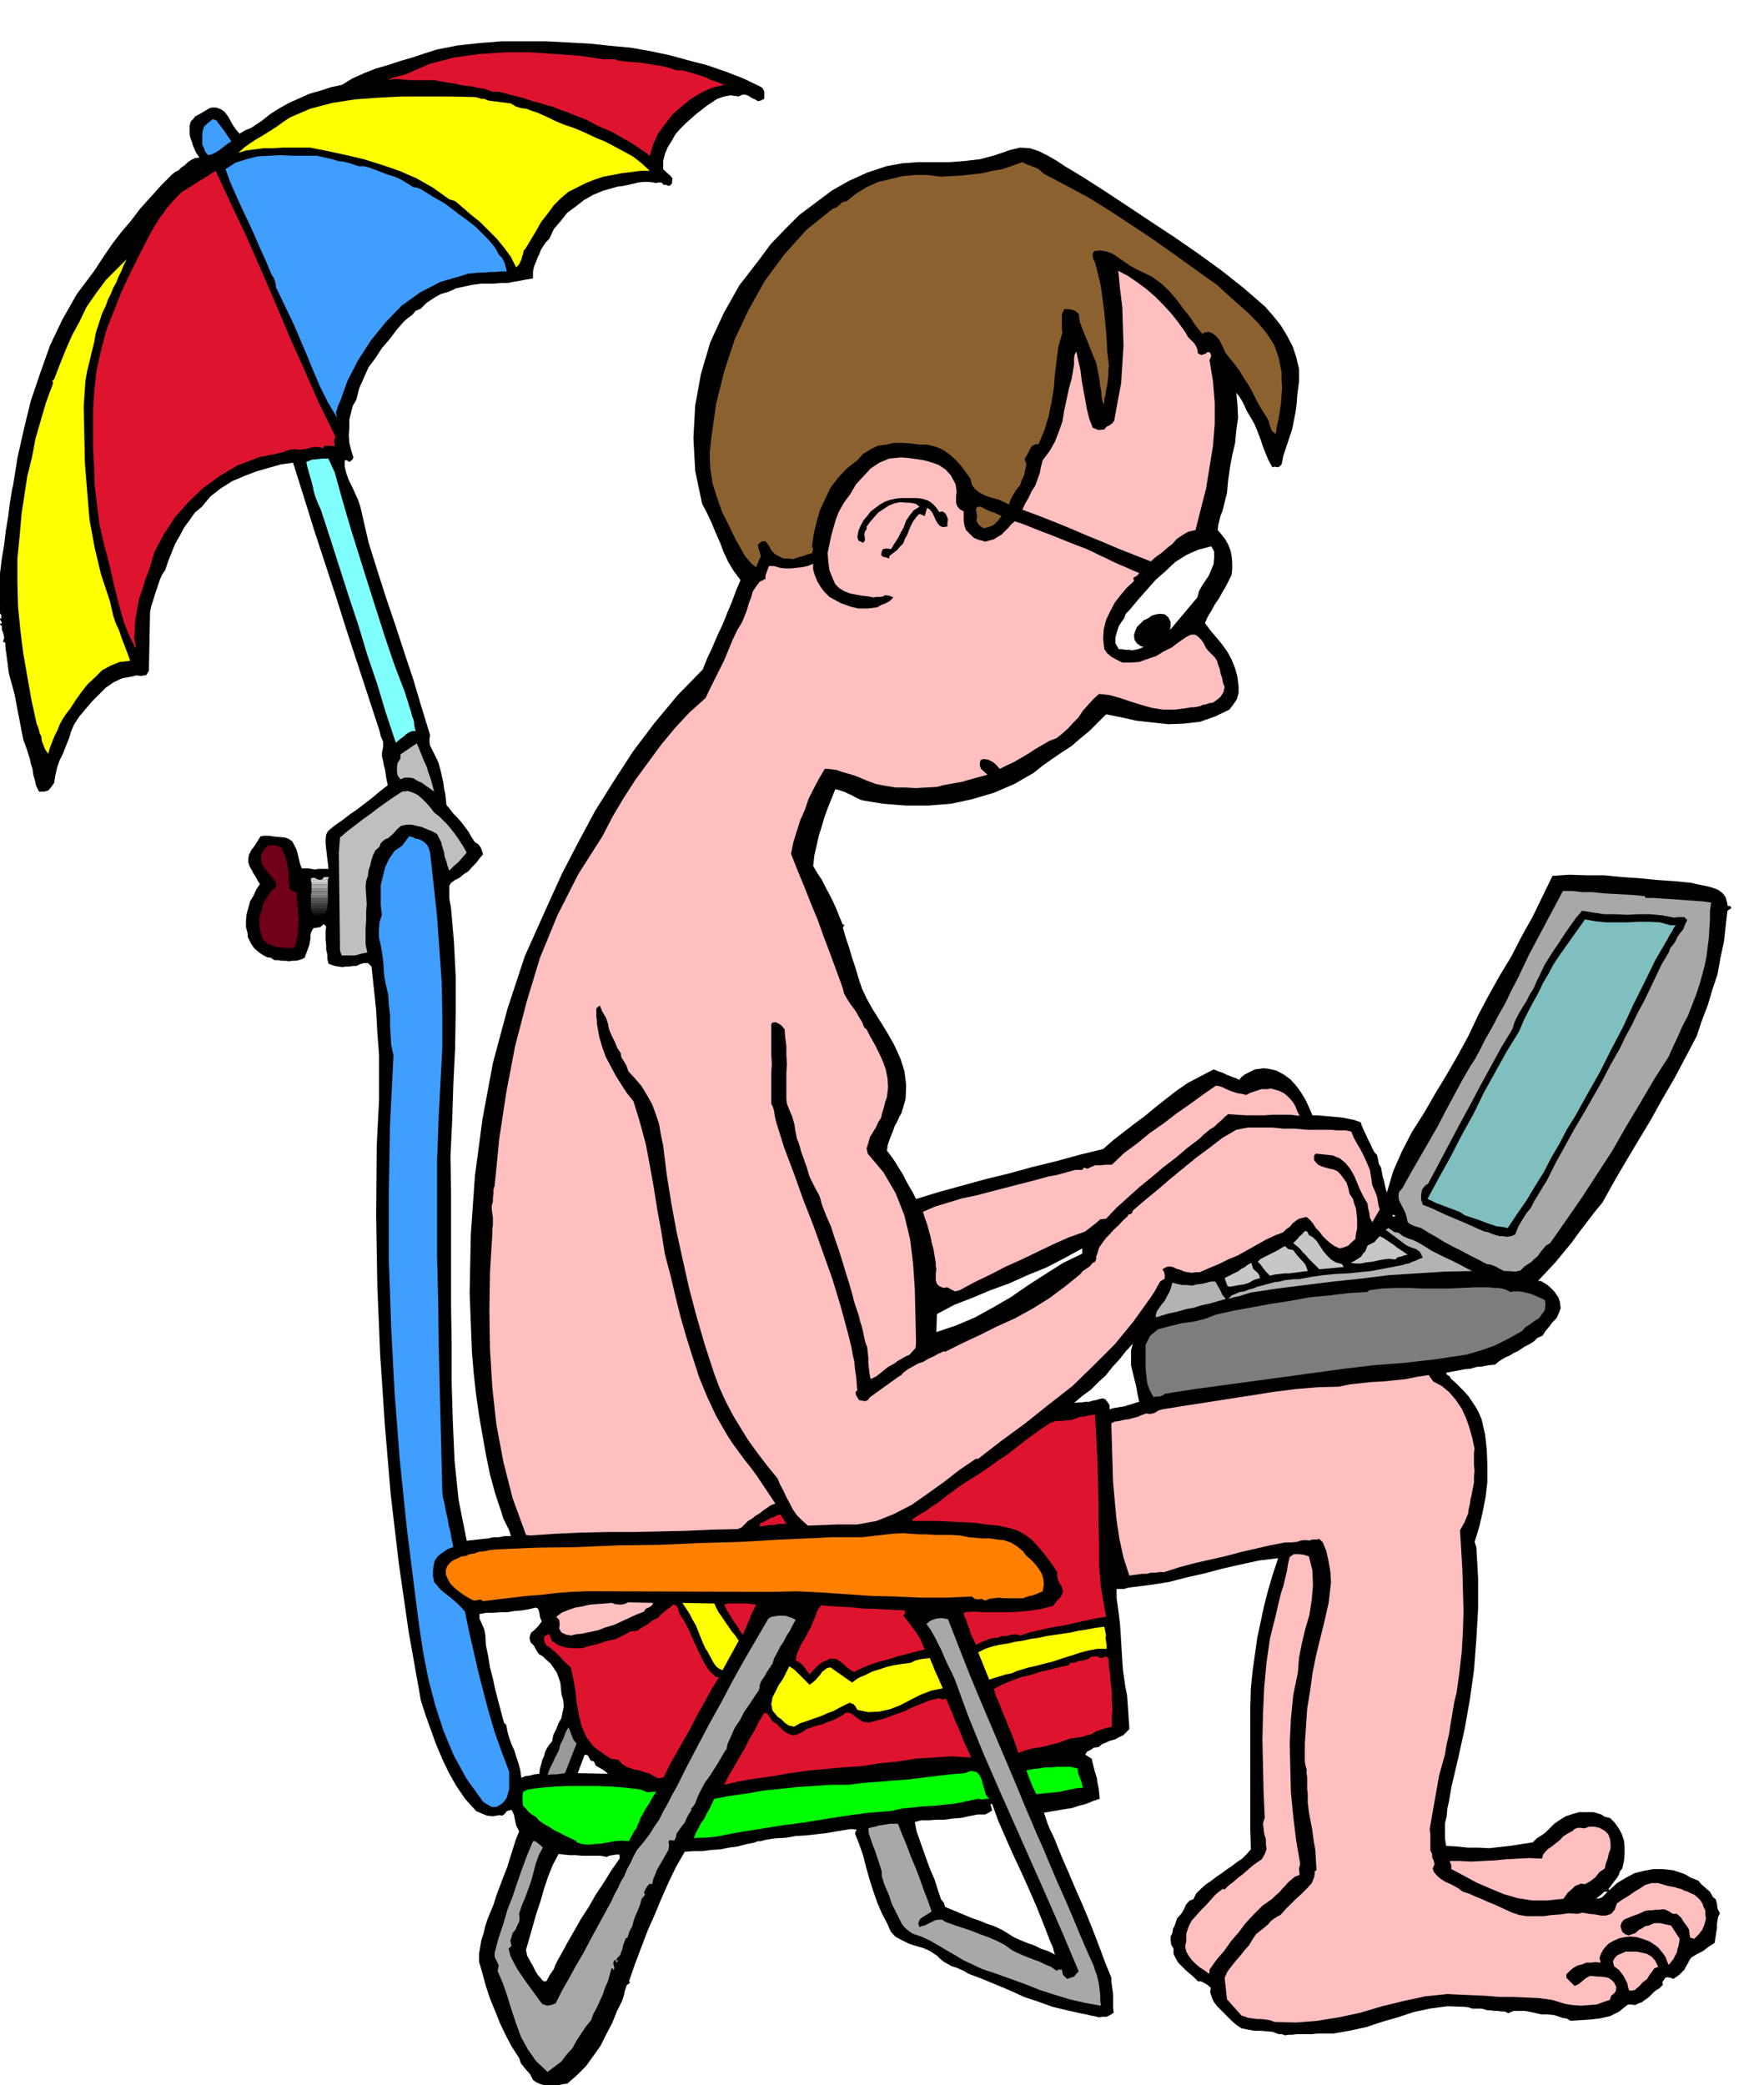 <svg xmlns="http://www.w3.org/2000/svg" width="490.455" height="579.802" fill-rule="evenodd" stroke-linecap="round" preserveAspectRatio="none" viewBox="0 0 3035 3588"><style>.brush0{fill:#fff}.brush1{fill:#000}.pen1{stroke:none}.brush2{fill:#de142e}.brush3{fill:#ff0}.brush4{fill:#409eff}.brush5{fill:#8c6130}.brush6{fill:#ffbfbf}.brush8{fill:#bdbdbd}.brush20{fill:#c7c7c7}.brush23{fill:#b3b3b3}.brush25{fill:#a8a8a8}.brush28{fill:#999}</style><path d="m1052 79 33 3 34 6 33 7 33 9 31 8 32 11 31 12 31 15 3 3 2 5v12l-6 3-5 1-5-3-5-2-6-4-5-2h-6l-6 3-14-2-11 2-12 4-9 6-9 6-9 7-9 7-9 8-9 8-9 9-9 10-6 11-7 11-5 12-3 12v14l5 5 7 6 4 5-1 9-3 3-3 1-4-2h-4l-4-4h-5l-5 1-3-1-9-1h-9l-9 1-8 2-9 2-9 2-9 1-7 2-18 5-17 7-16 9-14 11-15 11-11 14-12 14-8 17-6 6-4 6-4 6-3 8-3 6-3 8-3 7-2 9v12l-12 2-10 2-12 2-10 2h-12l-11 1h-22l-15 2-14 3-14 3-13 6-14 4-12 7-12 8-10 10-9 4-6 7-7 5-7 6-13 15-12 16-13 15-11 17-12 16-8 18-8 18-5 20-6 10-3 12-3 12v14l-1 13 1 13 3 12 4 13-2 4-5 4-4-3h-4v11l3 12 4 11 6 12 5 11 5 11 4 12 3 13 11 48 15 48 15 47 16 47 15 46 16 48 14 47 15 49-1 6v6l1 6 3 6 3 6 3 6 3 6 3 7 2 8 2 8 2 9 2 9 1 9 2 9 1 9 1 10 6 7 6 8 7 7 7 8 6 8 6 8 5 9 6 9 5 3 5 6 2 5 2 7-6 7-6 8-7 7-6 7-8 5-7 6-8 4-7 5-3 5v22l1 6 1 5 1 6 5 58 3 60v60l-1 62-3 61-2 63-3 62 1 62v194l1 66v66l2 68 3 68 7 68 14 70 9-1 9-1 9-1 10-1 9-2h9l10-2h11l-3-10-5-10-5-10-3-10-11-33-9-33-7-34-6-34-6-35-5-35-4-36-3-35-4-103 2-101 7-100 13-98 18-97 25-93 30-91 39-87 25-55 28-54 29-54 32-51 33-51 37-49 40-48 43-44 8-20 9-19 8-19 9-19 8-20 8-19 7-19 8-19-12-16-9-15-8-17-6-16-8-18-7-17-8-17-8-15-12-57-3-56 3-56 10-55 16-54 23-50 27-48 34-44 20-27 24-25 25-25 28-21 28-21 30-17 31-14 33-11 27-5 27-2h55l26-2 26-3 26-7 26-9 17-4 17 1 15 5 16 8 14 8 15 10 15 9 15 9 39 25 41 27 39 26 41 27 39 27 40 29 38 30 38 33 13 15 13 16 11 18 10 19 6 18 5 21v21l-3 23-1 15-2 15-3 15-3 15-5 15-5 15-5 15-3 15-4 4-3 1-5-1-4 1-7-13-5-12-5-13-4-12-5-13-5-12-7-12-6-10-4-9-4-8-5-8-5-6 2 21 1 22-3 21-2 22-5 21-4 22-3 21-2 22-2 8-2 8-2 8-2 8-3 7-2 8-2 8-1 9 6 7 7 9 5 9 4 10 2 10 1 11v10l-1 11-5 10-5 10-6 10-6 11-7 10-6 11-6 10-5 11 9 12 10 12 10 12 10 14 7 13 6 15 4 15 2 17v10l-3 11-6 9-7 9-25 12-26 9-27 3-27 1-28-3-27-3-27-6-25-5-15 15-14 14-16 13-15 13-17 11-16 11-17 12-15 12-33 19-35 15-37 11-37 8-39 3h-39l-38-3-37-6-7-3-6-3-5-3-5-2-6-3-6-2-6-2-5-1-6 15-6 15-6 16-5 17-5 16-4 17-4 18-2 18 7 12 8 12 6 12 7 13 6 12 6 13 5 13 6 14h3l-3 5 5 17 6 18 5 17 6 18 5 17 6 18 8 17 10 18 12 19 13 21 12 21 11 24 7 22 3 24-1 24-7 24-4 7-4 9-4 7-3 9-3 7-3 8-3 9-1 9 7 9 7 10 6 10 7 11 5 10 6 11 6 10 6 12 39-12 40-11 40-11 41-10 40-11 41-10 40-11 41-10 17-15 18-14 18-14 19-14 18-15 19-15 18-14 19-13 44-23 5 2 5 2 6 2 6 3 5 2 5 2 6 2 6 3 4-5 5-4 6-3 6-3 6-3 8-1 7-1 9 1 13 3 13 7 11 8 10 11 8 11 8 13 6 13 6 14h9l11 1 11 1 11 1 10 1 10 2 10 2 11 4 2 6 3 7 3 6 3 7 3 6 3 6 3 7 4 7 4 4 2 8 1 7 4 7 1 5 1 6 1 5 2 6 2 10 3 11 11-37 15-34 17-33 21-33 19-33 20-33 19-33 18-33 17-36 18-34 19-34 20-33 18-35 19-34 17-35 17-35 29-2 30 1h30l30 3 30 2 30 3 30 2 30 3 8 2 10 2 10 2 10 3 8 3 8 6 5 7 3 11v3l3 1h2l2 4h-1l-6 4-3 26-3 27-6 28-5 28-9 27-8 27-10 26-9 27-19 36-19 36-21 36-20 36-21 35-21 35-21 36-20 36-14 17-13 17-13 17-13 18-14 17-14 17-15 16-15 16h5l5 3 5 3 5 4 8 8 7 10 3 9 1 10-3 8-4 9-7 7-6 8-6 7-5 8-9 4-6 6-8 5-8 4-6 4-6 4-7 3-6 4-7 3-7 4-6 4-6 5-11 1-10 2-11 1-10 3-11 1-10 2-11 2-10 2 1 3 3 2 2 1 2 4 8 7 8 8 7 7 8 9 6 9 6 9 5 9 5 12 6 26 3 27 1 27v27l-3 26-5 26-6 26-8 26 3 9 3 53v53l-3 52-4 53-7 50-9 51-11 50-12 51-2 12-2 12-3 13-1 13-3 12v26l2 13 18 1 19 2h18l19 1 18-2 18-2 19-3 20-3 7-7 8-5 7-5 6-6 9-9 10-7 10-6 12-4 11-3h25l13 4 6 4 9 2 8 8 7 10 5 9 4 12 1 11v12l-1 12-3 13-4 5-2 6-3 5-4 5-11 15 2 1 13-12 15-9 15-8 16-4 16-3h17l18 2 18 6 6 3 6 4 6 2 7 3 5 6 8 7 7 6 5 9 5 4 2 8 1 8 4 8-3 6-1 6-1 6v7l-1 6-1 7-1 6-1 7-11 7-9 7-10 5-10 6-3 4-3 6-3 5-3 6-9 9-10 7-5-2-5-1-4 1-3 5-2 2 1 5-3 3-3 3-5 3-4 3-5 5-5 5-6 4-5 4-6 2-6 3-6-1h-6l-8 6-7 6-8 4-8 4-9 2-9 2-9 1-9 1-32 2-7-4-7-1-8-3-7-2-11-1h-10l-9-2-9-2-10-2h-20l-9 4-6-3h-6l-6-1h-6l-6-1h-6l-6-2-5-1h-15l-6-2-6-1-31-1-30 4-28 6-27 9-28 8-27 9-28 6-28 5h-28l-9 1h-26l-8 1h-6l-6 1-6-2h-5l-11-4-11-1-11-1h-10l-11-2-10-2-9-6-8-7-7-7-6-6-6-6-6-6-6-8-3-7-3-9 1-8-6-5-5-3-6-3h-5l-7-7-7-6-7-6-6-6-7-7-4-7-4-8v-9l-4-7-1-7v-7l3-6 1-7 3-6 2-6 2-6 8-9 5-9 2-5 3-4 4-4 6-2 5-10 8-8 9-8 9-6 9-7 9-6 8-6 9-6 9-7 9-6 8-8 7-8-1-37v-206l1-34 3-30 4-28 4-29 6-28 6-28 7-27 8-27 9-27-33 4-32 7-31 7-30 8-31 7-31 8-32 5-32 4-7 1-6 2h-13v15l2 15 2 15 2 17 1 15 1 17 1 16 1 17 1 13 2 14 2 14 3 15 1 14 1 14 1 15 1 15-6 6-5 5-7 3-7 4-8 2-7 3-7 3-6 5-8 1-6 4-6 3-3 5 11 7 2 8 2 8 2 8 3 9 1 8 2 9 1 9 1 10-12 4-12 5-12 3-12 4-13 2-12 2-12 2-11 2 3 9 3 9 4 10 5 10 4 9 4 10 4 10 4 10 11 25 11 26 11 25 11 26 10 25 10 26 10 27 11 27v6l1 8 1 7 1 8v23l1 8-6 4-6 3h-7l-6 1-8-2-6-1-8-2-6-1-27-6-25-6-25-9-24-8-24-11-24-10-24-10-24-9-8-5-7-3-7-3-7-2-7-4-7-4-6-5-5-5-12-8-11-5-14-4-12-4-12-6-11-6-8-9-5-12-10-19-8-19-7-20-6-19-6-21-5-20-7-20-7-18 1-4 2-3-9-1-8 1-18 3-17 3-18 2-17 2-18 1-17 3-19 1-18 3-3 1-4 1h-5l-4 2-15 3-15 4-15 2-15 3-16 1-15 2h-15l-15 1-15 26-13 27-12 27-12 29-12 27-11 29-11 29-10 29 2 2-6 5-3 9-2 9-3 9-9 18-8 20-10 19-10 20-12 17-13 18-15 15-17 15-8 1-8 2h-8l-7 1-8-1-7-2-7-3-6-4-5-10-8-9-8-10-3-9-13-20-10-19-10-21-8-20-9-22-7-21-6-22-6-21v-13l2-12 2-12 4-12 3-13 4-12 5-12 5-12 5-16 6-16 6-16 6-15 5-16 5-16 5-16 6-15-5-10-2-9-2-10-4-8-8 2-4 5-4 3-5-1-11 2-10-1-10-4-9-4-19-21-15-22-13-23-11-23-11-26-9-25-9-25-8-25-21-118-17-118-14-119-10-119-8-120-5-120-2-121 1-120 2-40 2-39v-77l-3-39-2-38-4-38-4-37-6-6h-7l-7 2-6 3h-6l-6 1h-6l-6 1-7-1-6-1-6-2-5-2-2-8v-8l-2-8v-8l-1-9v-16l1-7-4-4-6 5-5 1-7 1-4 7-1 5v6l-1 5-1 6-2 5-2 6-2 5-2 6-7 3-7 2h-7l-6 1-7-1h-6l-6-1h-6l-6-4-7-1-7-4-6-4-6-5-4-4-4-6-3-6-3-6v-5l-3-12v-11l1-11 3-11 3-11 6-10 5-11 6-9-4-6-3-6-4-6-3-6-4-7-2-6v-7l1-6 4-8 6-8 5-8 5-8 5-1h11l5 1 10 1 11 1 6 2 7 5 3 6 4 8 2 7 2 9 2 8 3 8h11l6 1 6 1 5-1h18l-1-9-1-8-1-9-1-8-1-9v-8l1-8 3-6 12-10 13-9 13-10 13-9 13-10 13-10 13-11 13-10-2-9-1-6-1-7-1-6-2-7-1-7-2-7v-7l2-10v-9l-4-9-2-9-19-58-19-58-19-58-18-57-19-58-19-58-18-58-18-57-21 3-21 6-21 6-21 8-21 9-19 12-18 14-15 18-12 10-9 13-9 12-8 15-8 14-6 15-6 15-5 15-5 7-4 9-3 9-3 9-3 9-3 10-3 9-2 10-2 101-3 5-2 3h-4l-4 1-9-1-7 2-17 3-15 7-13 9-12 12-12 12-11 13-11 13-9 14-5 12-4 13-5 12-5 13-6 12-4 12-3 13-2 13-5 7-5 6-7 2h-9l-5-10-2-9-3-10-1-9-3-10-2-9-3-9-2-7-6-16-3-15-3-16-3-15-3-16-3-16-4-15-4-14-2-8-1-8-1-8-1-7-1-8-1-7-1-8v-6l-4-2 2-6-1-7-3-8v-6l-4-3 4-2-1-3-3-4v-1h2l1 1v-7l-4-5h1l1-10-2-9v-25l2-24 3-24 4-24 3-25 4-24 3-24 4-24 1-3 8-50 11-49 12-49 16-47 17-48 21-44 25-44 30-40 15-23 15-22 16-21 17-20 16-21 18-20 18-20 19-19 5-4 6-3 5-5 6-4 5-5 6-4 6-3 8-1-5-7-3-6-3-7-2-7-3-8-1-6v-14l2-7 4-4 4-5 6-3 5-3 5-3 5-3 6-3h9l8 3 6 4 6 8 4 7 5 9 5 7 6 7 10-6 10-4 9-6 9-6 15-12 16-10 16-9 18-8 18-8 18-5 18-6 19-4 18-11 20-9 20-8 21-6 21-7 21-6 21-7 22-7 36-7 37-4 38-3h77l38 2 37 2 37 4zm810 2069-31 17-31 16-32 13-31 14-33 12-31 13-31 12-30 16-1 31 33-11 33-14 31-17 31-18 29-20 31-20 30-19 33-16v-9zm87 164-12 13-11 14-12 13-11 14-13 12-13 13-15 11-14 12 6-1h7l6-1h7l6-2 6-1 6-2 6-1 4 2 4 5 3 5v7l6-2 6-1 6-1 7-1 6-2 7-2 6-2 7-2-3-14-2-12-3-12-3-12-3-13v-25l3-12zM922 2766l-13 3-12 2-12 1-12 2h-12l-12 1h-12l-12 2v8l4 9 4 9 2 10 1 18 4 19 3 19 5 19 4 19 5 19 5 19 5 19 4 4 2 11 3 11 4 11 5 11 3 10 4 12 3 11 2 14 7-3 8-1 7-2 9-1 1-9 2-7 2-8 3-6 2-8 3-6 4-6 5-6 2-11 5-10 4-10 5-9 2-10 2-10-1-11-3-10-1-11-1-9-3-9-3-8-6-9-5-7-7-6-6-6-7-4-4-6-4-8-6-6-2-7 1-5 2-5 4-3 8-8 6-8-3-8-1-7-2-7-4-2zm84 253-12 32 52 1-7-6-7-4-7-4-3-7-6-2-2-4-3-5-5-1zm698 85 3 11-6 4-6 3h-13l-15 3-14 3-14 1-14 2h-14l-13 1h-13l-11 3 3 16 6 17 6 17 6 17 6 16 7 16 5 16 6 18 5 6 2 7 12 5 12 5 12 5 12 5 12 4 12 5 12 4 13 6 10 6 11 7 11 5 12 5 12 4 12 6 12 4 12 6-2-6-1-5-2-5-2-4-12-31-12-30-13-30-13-29-14-30-13-29-13-30-11-30h-3zm-743 86-10 19-8 20-7 21-6 21-7 21-6 21-6 21-6 21 2 10 6 11 3 5 3 6 3 6 4 6 3 3 3 4 3 3h5l6-11 7-10 2-6 3-6 3-6 3-5 12-22 12-21 12-21 13-20 12-21 14-21 13-21 14-20v-7h-6l-6 1-6 1-4 2-11-2h-31l-12-1h-10l-10-1-9-1zm1805 65h-6l-4 4-5 4-5 4 7-1 4-2 4-4 5-5z" class="pen1 brush1"/><path d="m1058 102 5 2 6 1 10 1 12 1 12 1 13 2 12 2 13 2 11 3 12 4h10l11 3 10 3 10 3 9 3 10 5 10 3 12 5-21 5-18 8-18 11-16 13-16 14-13 17-12 16-8 18-6 20-11-8-10-7-11-7-10-6-11-6-10-6-11-5-10-4-12-6-11-6-12-5-11-4-12-5-12-4-12-5-11-3-13-4-12-3-11-4-11-3-12-3-11-3-12-3h-11l-14-5-12-2-14-3-12-1-13-3-13-2-12-2-11-2h-41l-10-1-10-1h-9l-9 2 6-4 8-2 9-2 9-3 39-17 42-11 43-6 45-3h43l44 3 42 3 40 6h20z" class="pen1 brush2"/><path d="m817 167 5 1 6 2h5l7 3 39 5 8 5 9 3 9 1 11 4 9 3 9 4 9 4 10 5 9 4 10 4 9 3 11 4 16 7 17 8 17 7 17 9 15 8 16 9 14 11 14 13h-16l-16 2-16 2-16 3-16 3-15 5-15 6-14 7-16 8-13 11-12 12-11 15-11 14-9 16-9 15-9 15-3 3-1 6-2 5-1 5-4 8-5 5-9-18-11-15-13-16-14-14-15-15-15-12-15-13-13-11-10-3-28-20-28-16-30-13-29-10-32-10-30-7-32-7-30-6h-48l-16 1h-16l-16 2-15 2-13 4 10-9 11-8 11-7 12-7 11-7 11-7 11-8 12-8 35-15 38-10 39-6 41-3 40-2h83l42 1z" class="pen1 brush3"/><path d="m398 243-10 7-10 8-5 3-5 3-5 2-5 1-5-6-2-6-3-6v-19l1-6 2-6 5-5 5-4 5-4 6 2 6 8 7 9 6 9 7 10zm229 43 10 3 11 4 10 4 11 4 10 3 11 5 10 6 11 7 7 1 7 3 6 4 7 4 6 4 7 4 7 4 7 4 12 9 13 10 14 10 14 11 11 11 12 12 10 12 8 14 5 5 4 8 2 7 2 8h-10l-9 1h-10l-9 1h-10l-9 1-10 1-9 3-38 11-35 18-32 23-28 29-25 31-22 34-18 35-13 36-3 6-2 7-2 6 2 9-16-27-13-26-12-28-11-27-12-28-12-28-13-27-12-25-4-8-1-8-3-9-4-6-10-24-10-22-10-23-10-22-11-23-10-22-10-23-8-22 17-11 19-6 19-5 20-1 20-1 21 1h41l9 2 9 2 9 2 9 3 9 1 9 2 9 3 9 3h10z" class="pen1 brush4"/><path d="m1796 299 38 20 39 21 37 23 38 25 36 24 37 26 36 26 38 27 16 15 18 16 17 15 18 18 15 18 13 20 8 22 5 26v13l1 13-1 13-1 14-2 13-2 13-3 13-2 14-7-6-3-8-2-8-3-6-9-14-8-14-7-14-7-13-9-14-8-13-9-12-10-12-5-7-3-7-4-8-3-6-6-7-5-4-7-3-8 1-3 3-12-15-10-15-12-15-11-15-13-15-14-13-15-11-17-8-12-6-9-5-10-7-9-6-10-7-10-4-11-2-11 1-3 4v5l1 5 3 5 5 20 5 21 3 22 3 23 2 22 2 23 1 23 3 24-1 8v9l-1 8-1 9-2 8-1 8-2 8v9l-3-5-1-5-1-6v-5l-2-11-1-9-3-16-3-15-6-14-5-13-6-15-6-14-5-14-2-14-6-5-5-2-7-1h-7l-4 9v25l1 6-7 24-3 24-3 24-2 25-4 24-5 24-7 23-10 24-7 1-5 3-4 7-4 8-4 7 3 9-2 9-2 10-4 8-3 9-6 7-5 8-5 9-3 9-10-5-10-4-11-3-9-3-10-5-8-6-6-8-2-10-8-11-8-11-10-11-10-9-13-9-13-5-13-3h-13l-15-2-14-1h-15l-13 3-15 2-12 6-13 8-10 11-18 14-15 16-13 17-9 19-9 19-6 21-5 21-3 21 2 5-2 7-8 2-8 3-8 2-8 3-9-1h-8l-8-4-6-3-7-7-4-8-3-4-2-3-4-1-4 1-6 5 1 6 2 6 2 8-4 9-4 10-8-6-5-6-6-7-4-7-13-23-11-23-12-24-8-23-8-25-4-26-1-27 3-27 8-57 14-56 18-55 24-51 28-50 34-46 38-42 45-36 6-2 5-4 5-5 8-2 16-13 18-11 20-9 21-5 21-5 22-2h21l23 3 17-1 18-1 18-2 18-2 17-4 18-3 17-6 17-6 8 4 11 4 9 4 9 8z" class="pen1 brush5"/><path d="m577 751-2 7 1 10-6-1h-12l-2 4-9-2h-6l-6 1-6 2-7 1-6 1-7-1h-6l-9 2-7 3-9 2-7 2-8 1-8 2-8 1-7 3-32 12-30 18-29 21-25 24-23 26-19 29-16 30-10 33-6 15-5 17-6 17-3 17-3 17-1 17-1 16 3 16-1 1 1 2-11-22-9-22-7-24-6-23-6-24-5-23-6-24-6-22-7-32-4-32-4-33-1-32-2-33v-64l2-32 4-37 8-36 9-34 13-33 13-33 15-32 16-32 16-31 6-11 6-10 6-10 7-9 6-9 8-9 8-9 9-9 59-37 26 56 27 57 25 57 25 58 24 57 26 58 25 57 28 57z" class="pen1 brush2"/><path d="m182 526-7 15-5 16-5 15-3 17-4 16-4 17-4 16-3 17-3 44 1 48 1 49 4 50 4 48 9 49 11 46 15 45 3 13 3 13 4 12 6 13 4 12 5 13 5 13 5 14-18 2-15 6-15 8-12 12-13 12-11 14-10 14-9 14-7 9-6 9-5 9-4 10-5 10-4 10-4 10-3 11-5-7-3-7-3-8-1-8-3-6-1-5-2-6-2-5-9-41-7-40-7-40-5-40-4-41-1-40v-42l4-41 3-35 5-33 5-33 8-32 6-32 9-31 9-31 11-30 1-3v-2l-1-3 3-2 10-26 10-25 11-25 13-24 12-25 16-23 17-23 20-20 16-16-5 10-4 10-5 10-4 10-5 9-4 10-5 10-4 11z" class="pen1 brush3"/><path d="m2039 571 5 9 8 8 3 3 3 5 2 5 1 7 6 3 8-3 2-2h3l2 1 2 5-3 8 6 36 3 37v36l-3 38-6 37-6 37-9 35-9 36-13 3-10 6-9 6-8 9-9 7-9 8-10 7-9 8-28-11-28-11-28-12-27-11-28-12-27-11-28-11-27-10 5-11 6-10 5-11 6-9 4-11 4-11 2-11 3-11 12-16 9-16 7-18 6-17 3-19 4-18 4-19 5-18 1-6 1-6 1-6 1-6v-12l1-5 3-5 3 15 4 17 2 17 3 17 3 16 3 17 4 16 6 16 10 4 10-1 4-5 5-2 5-4 3-4 6-33 6-32 2-32 2-32-1-33-1-33-4-32-3-31 17 9 16 11 15 11 15 13 13 13 14 15 12 15 13 18zm-395 262 1 6 1 7-1 7v12l2 6 4 5 7 4v15l1 8 3 9 6 6 7 7 4 2 5 2 5 1 6 2 7-2 8-2 6-4 7-4 6-6 6-6 5-6 6-5 15 5 15 6 15 6 16 6 15 6 15 6 15 6 16 6 11 5 12 6 11 5 12 6 11 5 12 5 11 5 12 5-3 4-3 2-4 2 1 6-12 11-11 13-10 13-8 15-7 15-4 16-1 16 2 18 5 7 7 6 9 5 10 5h14l15-1 14-5 15-5 13-8 14-7 12-9 13-9 8-4h7l5 3 6 6 4 6 4 8 4 5 6 6 5 5 4 6 2 7 3 8 1 7 3 8 1 7 3 8-2 9-5 8-6 5-7 5-7 1-5 2-6 1-4 2-5 1-5 1h-6l-5 1-22 3h-21l-19-3-18-5-19-6-18-6-18-5-18-2-10 9-9 10-9 10-7 11-9 9-9 10-10 9-10 8-13 5-12 7-12 7-12 8-12 7-12 7-13 6-12 6-6-7-6-5-8-4-8-1-5 2-1 5v5l2 5 11 10-11 3-11 3-11 3-10 3-11 2-11 2-11 2-11 3-18 1-18 1-18-1h-17l-18-3-16-3-16-6-14-6-8-3-7-2-7-2-7-2-8-3-7-1-8-1h-6l-10 17-9 17-9 18-6 18-8 18-6 19-6 19-4 20 11 28 12 29 11 28 12 29 10 28 11 29 11 30 11 30 2 9 5 9 5 8 6 8 5 7 5 9 5 8 4 10 4 3 6 12 8 14 7 14 7 15 5 14 3 15 1 16-2 17-3 8-2 9-3 9-2 9-5 8-4 9-5 8-5 8-2 7-2 7-2 6 2 9 27 32 21 36 15 38 10 42 5 41 3 44 1 43 1 44v8l-1 7-5 5-5 6-7 3-7 4-7 4-5 4-11 6-10 8-10 8-10 5-2-10-1-9-1-9v-9l-1-9-1-9-3-8-2-8-2-10-2-9-3-9-2-9-3-9-3-9-3-9-2-9-6-21-6-19-6-20-6-19-7-20-6-19-8-18-7-18-2-6-1-5-2-6-2-4-5-9-4-8-4-8-3-7-2-7-2-7-3-8-2-6-3-8-2-6-2-8-2-6-3-7-1-6-2-10-1-8-2-7-2-7-3-7-3-7-3-8-1-8v-45l1-15-1-16v-15l-2-15-1-14-5-6-4-3-6-3h-5l-3 3v51l1 17-1 17v52l3 6 2 7 1 8 2 9 14 45 17 45 16 45 18 46 16 45 16 45 14 46 13 48 3 12 3 12 2 12 3 13 1 12 2 13 1 12 1 13h-1l-2 3 1 5 2 3 3 5 5 1 6 1 4-2 4-5 50-36 4-2 3-4 8-6 9-5 9-5 9-3 8-5 9-4 9-5 9-4 2 1 30-15 30-14 30-15 31-14 29-16 29-18 27-20 27-22 4-5 6-4 6-4 5-6 4-2 2-4v-5l2-5 3-10 6-9 6-8 7-7 7-8 8-7 7-8 8-7 1-3 4-1 3-2 1-4 21-18 22-18 22-19 22-18 22-18 23-17 22-17 24-14 20-4h41l21 2h20l21 2h42l8 1h16l9 2 4 10 6 11 6 10 6 12 5 11 5 12 2 12 2 14 4 9 4 10 1 5 1 6 1 6 2 6-13 22-4-8-1-8-2-8-1-8-7-12-6-12-5-12-5-12-7-12-8-10-10-8-12-5-29-3-3 3v8l3 4 4 4 6 3 7 2 7 2 6 1 7 3 5 5 6 8 5 7 3 10 2 9 6 9 2 8 3 8 1 9 1 9v17l-2 9-1 9-6 5-6 6-7 3-8 2-9-4-7-5-7-6-6-6-6-8-6-6-5-8-5-6-6-5-5 1-8 2-6 4-5 4-5 6-6 4-5 5-7 3-6 2-17 8-16 9-16 9-16 9-17 7-16 8-17 7-16 7h-7l-6 1-7-1-6-1-7-3-7-2-6-3-6-1-5 1-4 2-3 2 3 5 1 5v6l-8 5-5 9-5 9-6 9-30 42-32 39-36 36-37 36-41 32-40 32-41 30-40 31h-4l-28 19-27 21-28 20-27 19-31 16-30 12-33 6h-34l-51 2-10-9-9-9-7-10-5-10-6-11-5-11-6-11-4-10-18-22-16-21-16-22-13-21-14-23-12-23-11-24-9-24-16-49-14-48-13-49-11-49-11-50-9-49-8-50-6-49-4-19-3-18-6-18-6-16-9-16-9-15-12-14-11-12-3-9-4-7-5-8-1-7-6-9-4-10-5-10-4-9-2-7-1-6-2-6-2-5-6-10-4-10-6 5v15l1 6v5l1 6 3 17 5 17 6 17 9 17 8 15 10 16 9 14 12 15 11 36 10 37 7 37 7 39 6 38 7 38 6 38 10 38 8 34 9 36 10 35 11 35 11 34 14 34 15 32 19 33 9 14 11 15 11 15 12 15 10 14 10 15 10 15 10 15-8 3-7 5-6 4-6 5-7 4-6 5-7 4-6 6-5 5-7 3-45 1-44 2-45 1-44 1h-45l-45 1-45 2-44 3-7-1-23-63-16-63-12-64-7-64-4-66-1-66 1-66 4-66v-8l1-7v-13l-1-7-1-7v-7l2-6v-7l1-7v-7l2-7 8-81 12-79 15-79 20-77 23-76 30-73 36-71 42-66 17-33 19-32 20-31 22-30 22-30 24-29 25-27 28-25 8-17 8-16 8-16 8-16 7-17 7-17 8-17 9-15 4-10 4-10 3-11 4-10 3-11 6-9 6-8 10-5v-6l2-5 2-6 2-5h9l10 3 9 1h11l8-1 10-1 9-2 10-4v10l3 10 4 10 6 10 6 8 9 9 9 5 11 6 6 2 8 3 7 2 9 2h16l8-1 8-1 7-4 8-3 7-4 6-6-7-3-7-1-3 2-5 1h-7l-5 1-10-2-10-1-11-2-10-2-10-4-8-5-7-7-4-9-6-15-2-15-1-15 3-14 3-15 4-14 4-14 5-13 9-16 11-15 10-17 13-14 12-13 15-10 17-7 20-2 13 1 14 2 13 2 14 4 11 4 12 8 9 10 8 15z" class="pen1 brush6"/><path d="m576 813 13 47 14 48 15 48 15 48 15 47 15 47 16 47 18 47 2 7 3 9 2 7 3 9 2 8 3 8 1 9 2 9h-6l-5 2-5 3-3 3-8 6-7 6-17-51-15-50-17-50-15-50-17-51-16-50-16-50-16-49-5-11-4-10-3-10-2-10-3-11-3-10-3-11-2-9 9-4 10-1 9-1h10l11 24z" class="pen1" style="fill:#80ffff"/><path d="m1616 881 6-1 5 4 2 4 2 6-1 6v6l-8 1-5-2-4-5-3-5-3-7-3-6-5-6-4-2-2 7-2 7-9-4-5 5-6 8-4 8-3 7-3 8-4 7-3 8-6 6-5 6-7 5-6 5v4l-6-2-5-1-3-3 1-6 2-4 4-1h5l5 1 6-10 6-9 5-10 5-9 4-11 6-9 7-9 10-6-6-5-5-1-5-1h-5l-12-1-10 2-10 4-9 6-9 6-7 8-7 8-6 8v5l-2 2-2 6 1 6v5l-3 4-8-4-2-6 2-11 4-9 5-9 6-7 6-8 8-6 8-6 9-5 9-3 9-2 9-1h27l9 1 10 3 5 3 6 5 5 6 4 6z" class="pen1 brush1"/><path d="m1723 888-6 8-7 7-9 4-9 2-8-6-4-7 1-8-1-7-1-4 1-3 2-2h6l7 4 9 4 9 3 10 5z" class="pen1 brush5"/><path d="M2089 949v11l-1 11-4 9-4 10-6 9-6 9-5 9-3 11-47 56 1-6v-8l-4-8-6-5-8-1-7 1-7 2-7 5-7 3-6 6-6 6-3 7-2 7 1 8 4 6 7 5 5 1-10 4-10 2-6-1h-6l-6-1h-5l-6-10v-10l3-11 3-9 4-6 5-7 3-8 6-6 15-18 15-17 15-17 17-15 17-16 19-12 20-9 23-6 5 9z" class="pen1 brush0"/><path d="m747 1362-7-5-6-4-8-6-7-3-8-5-7-1h-8l-7 3-5-7-1-6v-8l1-7 5-8v-7l28-19 4 9 4 10 4 10 5 11 3 10 4 11 3 11 3 11z" class="pen1 brush8"/><path d="m756 1405 6 6 7 7 6 7 7 9 5 7 6 9 5 8 5 9-7 8-7 8-8 7-8 8-3-8-2-8-3-8-1-8-3-9-2-8-4-8-3-6-9-5-8-3-9-4-9-2-9-2h-9l-9 2-7 6-7 8-8 7-5 2-4 3-4 4-2 6-7 6-4 8-3 9-2 9-3 9-1 9-3 9-1 10 1 14 1 15-1 14v15l-1 13v28l3 14-11 2-10 3h-23l-3-8-2-169 2-26 13-11 13-10 13-10 14-10 13-10 14-10 13-9 14-9 10-1 9 3 8 4 8 7 7 7 7 8 6 8 9 7z" class="pen1" style="fill:#bfbfbf"/><path d="m740 1467 6 54 6 56 4 56 4 57 1 57v57l-3 56-3 57-3 81v162l2 82 1 81 2 81 2 80 2 81 1 11 3 12 2 12 3 12 2 12 3 12 2 12 3 14-9 3-9 6-8 6-6 8-2 9-1 9v9l2 10 5 6 6 7 7 6 8 6 7 6 7 6 6 6 7 8 7 34 8 35 8 35 9 35 9 34 10 34 12 34 13 34v31l-2 7-2 7-4 6-5 5-9 5h-8l-9-5-6-4-28-39-22-40-18-43-14-43-12-46-9-46-7-47-6-46-15-120-12-116-9-116-6-114-4-116v-115l2-118 6-119-4-18-1-18-1-17v-17l-2-18-1-16-4-17-3-16-1-15-1-13-2-13-2-12-3-13v-13l1-13 4-13-2-17v-34l4-16 4-16 7-14 9-13 13-9 12-16 5 1 6 3 6 1 6 3 4 3 4 4 3 6 2 7z" class="pen1 brush4"/><path d="m484 1458 3 7 4 8 2 8 2 9 1 9 1 9v10l1 11 5 4 7 2 1 12 1 12 1 12 1 12-1 12v12l-3 12-3 12h-16l-8-1h-6l-7-3-7-2-6-4-5-5-4-13-2-12v-12l4-12 3-12 6-11 7-10 9-8v-7l-5-7-5-6-6-7-4-6-5-7-1-7v-8l5-8 6-8 8-1 8 1 8 3z" class="pen1" style="fill:#700019"/><path d="M565 1510h-8v-1h10l-2 1z" class="pen1" style="fill:#f5f5f5"/><path d="M557 1510h8v1h-9v-1h1zm-14 1h-7l3-1 4 1z" class="pen1" style="fill:#f0f0f0"/><path d="M536 1511h7l1 1 3 1h-12v-1l1-1zm20 0h9l-1 2h-9v-1l1-1z" class="pen1" style="fill:#ebebeb"/><path d="M535 1513h12l3 1 5-1h9v1h-29v-1z" class="pen1" style="fill:#e6e6e6"/><path d="M535 1514h29v1h-29v-1z" class="pen1" style="fill:#e0e0e0"/><path d="M535 1515h29v3h-28l-1-2v-1z" class="pen1" style="fill:#dbdbdb"/><path d="M536 1518h28-28z" class="pen1" style="fill:#d6d6d6"/><path d="M536 1518h28v3h-28v-3z" class="pen1" style="fill:#d1d1d1"/><path d="M536 1521h28v1h-28v-1z" class="pen1" style="fill:#ccc"/><path d="M536 1522h28v1h-28v-1z" class="pen1 brush20"/><path d="M536 1523h28v2h-28v-2z" class="pen1" style="fill:#c2c2c2"/><path d="M536 1525h28v1h-28v-1z" class="pen1 brush8"/><path d="M536 1526h28v1h-28v-1z" class="pen1" style="fill:#b8b8b8"/><path d="M536 1527h28v2h-28v-2z" class="pen1 brush23"/><path d="M536 1529h28v1h-28v-1z" class="pen1" style="fill:#adadad"/><path d="M536 1530h28v1h-28v-1z" class="pen1 brush25"/><path d="M536 1531h28v2h-28v-2z" class="pen1" style="fill:#a3a3a3"/><path d="M536 1533h28v1h-28v-1z" class="pen1" style="fill:#9e9e9e"/><path d="M536 1534h28v1h-28v-1z" class="pen1 brush28"/><path d="M536 1535h28v2h-28v-2z" class="pen1" style="fill:#949494"/><path d="M536 1537h28v1h-29v-1h1z" class="pen1" style="fill:#8f8f8f"/><path d="M535 1538h29v3h-29v-3z" class="pen1" style="fill:#8a8a8a"/><path d="M535 1541h29-29z" class="pen1" style="fill:#858585"/><path d="M535 1541h29v2h-29v-2z" class="pen1" style="fill:gray"/><path d="M535 1543h29v2h-29v-2z" class="pen1" style="fill:#7a7a7a"/><path d="M535 1545h29v1h-29v-1z" class="pen1" style="fill:#757575"/><path d="M535 1546h29v1h-29v-1z" class="pen1" style="fill:#707070"/><path d="M535 1547h29v2h-29v-2z" class="pen1" style="fill:#6b6b6b"/><path d="M535 1549h29v1h-29v-1z" class="pen1" style="fill:#666"/><path d="M535 1550h29v1h-29v-1z" class="pen1" style="fill:#616161"/><path d="M535 1551h29v2h-29v-2z" class="pen1" style="fill:#5c5c5c"/><path d="M535 1553h29v1h-29v-1z" class="pen1" style="fill:#575757"/><path d="M535 1554h29v1h-29v-1z" class="pen1" style="fill:#525252"/><path d="M535 1555h29v1h-29v-1z" class="pen1" style="fill:#4d4d4d"/><path d="M535 1556h29l-1 1v1h-28v-2z" class="pen1" style="fill:#474747"/><path d="M535 1558h28v1h-28v-1z" class="pen1" style="fill:#424242"/><path d="M535 1559h28v1h-28v-1z" class="pen1" style="fill:#3d3d3d"/><path d="M535 1560h28v3h-28v-3z" class="pen1" style="fill:#383838"/><path d="M535 1563h28v1h-28v-1z" class="pen1" style="fill:#333"/><path d="M535 1564h28v2h-28v-2z" class="pen1" style="fill:#2e2e2e"/><path d="M535 1566h28-1l-1 1h-25l-1-1z" class="pen1" style="fill:#292929"/><path d="M536 1567h25v1h-25v-1z" class="pen1" style="fill:#242424"/><path d="M536 1568h25v2h-25v-2z" class="pen1" style="fill:#1f1f1f"/><path d="M536 1570h25-1v1h-22l-2-1z" class="pen1" style="fill:#191919"/><path d="M538 1571h22v1h-22v-1z" class="pen1" style="fill:#141414"/><path d="M538 1572h22l-2 1-1 1h-19v-2z" class="pen1" style="fill:#0f0f0f"/><path d="M538 1574h19-2l-3 1h-13l-1-1z" class="pen1" style="fill:#0a0a0a"/><path d="M539 1575h13-6l-6 1-1-1z" class="pen1 brush1"/><path d="m2830 1542 1 3h14l14 1 15 1 15 1 14 1 14 1 13 1 14 2-2 14v16l-1 15-1 17-2 15-2 16-3 15-4 15-5 18-6 18-7 18-7 18-9 17-8 18-8 17-8 18-25 39-24 41-24 40-24 42-26 40-26 40-27 39-28 40-7 4-5 6-5 6-4 6-6 5-5 5-6 4-6 4-4 4-3 3-5 1-4 1-11-1h-8l-8-4-7-4-8-3-7-1-15-8-14-7-15-8-14-7-15-8-13-8-14-8-13-8-7-2-6-2-6-3-4-3-2-9-2-7-4-8-3-6-4-8-1-7 1-7 6-7 15-27 15-26 15-26 15-26 14-27 14-26 14-26 15-26 4-6 4-6 3-6 3-5 11-22 12-21 11-21 12-21 10-21 11-21 10-21 10-21 58-109h16l17 2h18l18 2 18 1 18 1 18 1 18 2z" class="pen1 brush25"/><path d="m2881 1579 4-1h13l5 5-4 8-3 8-5 6-5 7-3 7-4 6-5 6-3 8-12 20-10 21-10 21-10 21-11 20-10 21-11 20-10 21-16 28-15 29-16 28-16 28-16 27-16 29-16 29-15 30-7 11-7 12-7 11-6 12-8 10-7 11-7 12-5 13-7 3-7 1-7-1h-6l-7-2-6-2-7-3-6-1-14-6-13-6-14-6-12-5-14-6-13-6-13-6-13-5-3-9v-9l2-9 6-7 4-2 18-34 18-34 18-34 18-33 18-34 18-33 18-33 19-31 4-13 6-12 7-12 7-11 6-12 7-11 5-12 6-12 7-15 8-13 9-14 9-13 9-14 9-13 10-14 11-13 18 3 20 3h19l21 1 19-1h20l21 2 21 4z" class="pen1 brush1"/><path d="M2874 1592h9l-4 6-3 6-4 6-3 6-21 36-19 39-19 38-18 39-20 38-19 38-21 37-21 38-15 24-13 25-14 24-13 25-15 24-15 25-16 23-16 24-10-2-9-1-9-3-9-3-10-4-9-3-9-3-9-3-9-6-8-3-8-3-8-3-8-3-8-3-8-4-7-3 20-37 20-36 19-37 20-36 18-37 20-36 20-36 21-34 7-17 8-16 9-17 9-16 8-17 9-15 9-17 10-15 44-62 17 3 19 2h38l18-1h19l18 1 18 5z" class="pen1" style="fill:#80bfbf"/><path d="m2144 1884 8-4 9-3 9-3h10l7-1 7 2 7 2 8 4 5 4 6 6 5 6 4 7 3 8 4 8-16-2h-30l-15 1h-31l-16-1-15-1-6 5-6 6-6 5-6 6-7 4-6 5-6 5-6 6-21 16-20 17-21 16-20 17-21 17-20 18-20 18-18 19-10 1-8 7-9 7-9 7-28 10-27 12-27 13-27 13-27 12-27 14-27 13-26 14-8 2-6-3-7-4-7 1-7-3-4-4-2-6v-12l1-7-1-6v-5l-2-12-2-12-3-11-2-10-3-11-3-11-4-11-3-10 21-9 23-7 23-7 24-5 23-6 23-6 23-6 24-6 11-3 11-3 11-3 12-2 11-3 11-3 11-3h12l3-4 3 1 3 1 4-2 9-4h9l10-1h10l21-20 23-17 22-18 23-16 22-17 23-16 22-16 23-16 6 1 6 2 6 3 7 3 6 2 6 2 7 1 8 2z" class="pen1 brush6"/><path d="M2400 2091v2h-4v-3l4 1z" class="pen1 brush0"/><path d="m2442 2139 10 6 11 7 12 6 12 6 11 5 12 6 11 6 12 6-48 1-47 3-48 3-48 6-48 5-48 6-48 6-46 7-10 3-9 3-10 2-10 3 6-6 7-3 7-3 8-1 7-3 8-2 7-3 8-2 7-2 8-2 7-2 9-1 7-2 8-1 9-1h9l21-4 21-3 21-2 21-1 20-2 20-2 21-4 21-4 5-1 6-1 6-2 6-1 6-3 6-2 6-3 6-2-3-6-2-4-4-3-3-2-9-3-7-3-36-27 5-3 6 4 4 3 7 1 8 6 9 4 9 3 10 5z" class="pen1 brush23"/><path d="m2252 2125 7 4 7 7 5 8 6 9 6 7 7 7 8 5 11 3 1 2 2 3-42 4-6-6-6-6-6-6-5-6-6-6-5-6-6-5-5-4 3-3 4-4 4-5 4-3 3-4 3-2 3 1 3 6zm170 34-6 1-5 2-6 1-4 4-11-1-10 1-10 2-9 2-10 1-9 2h-9l-9-1 9-5 9-6 3-5 4-4 2-5 2-5 6-3 6-3 4-5 5-5 6 3 6 4 6 4 6 4 5 4 6 4 6 4 7 5zm-197-8 6 8 8 9 3 3 4 5 2 5 2 6-9 1-7 1-8 1-7 1h-9l-8 1-9 1-8 2-6-6-5-6-5-7-5-5 5-5 6-3 6-3 6-3 6-3 6-3 6-4 6-3 5 5 9 2zm-69 32 3 3 4 3 3 4 2 6-10 3-9 5-9 3-8 1-5 1-5 1-6 1-4-1-5-14 6-3 6-3 6-3 6-3 5-4 6-3 5-4 6-3 3 10z" class="pen1 brush20"/><path d="m2091 2205 4 7 5 9 3 7 6 7-14 4-14 4-14 3-13 4-15 3-14 4-14 3-14 4-5 2h-4l2-9 4-6 5-7 5-6 4-8 4-7 3-8 2-8 8 2 9 2h8l9 1 8-2 9-1 8-2 8-2h7z" class="pen1 brush23"/><path d="m2599 2223 6-1h8l8 1 8 2 7 2 7 3 7 3 8 4 1 8-1 9-5 7-5 7-8 5-8 6-8 5-5 6-23 13-24 12-25 9-25 7-27 4-26 4-27 3-26 3-52 4-51 6-51 7-51 7-52 7-51 7-52 7-51 8-5 3-5 2h-6l-4 1-5-8-3-7-3-8-1-8-1-9-1-9v-41l8-16 14-11 19-5 20-5 22-3 20-5 18-7 31-7 33-6 33-6 33-5 32-6 33-3 32-4 33-2 4-3 22-3 23-1h23l23 1h45l22-1 24-1h24l8 1h7l7 1 7 2 8 4z" class="pen1" style="fill:#7d7d7d"/><path d="m2466 2377 15 8 13 11 11 13 10 15 7 15 6 17 5 18 4 18-1 9v19l1 11-1 10v10l-2 10-2 11-2 8-1 8-2 8-1 8-3 7-3 8-4 7-4 7 2 33 2 34 1 35 1 36-1 35-2 36-4 35-5 36-4 16-3 18-3 18-3 19-4 17-3 18-5 18-5 18-16 91v4l1 5v29l3 6v6l3 6 1 6-3 7 2 6 6 7 6 5 8 5 7 3 8 4 7 4 8 6 10 3 11 5 10 4 11 5 10 4 11 5 11 5 11 5 12 4 13 2h29l14-2 15-1 14-2 15 1 9-2 11 2 10 1 11 2h8l9-3 6-7 4-11 10-7 10-6 10-7 10-6 9-6 11-3h11l13 4 4 1 5 1 6 1 6 2 5 1 6 3 6 2 6 3 5 2 6 5 4 4 4 6 2 6 3 6v7l1 7-2 9-4 10-6 8-8 8-7-2-1-6-1-8-3-5-6-8-5-8-7-6h-7l-6-4-6-3-6-1-5 1h-7l-6 1h-6l-6 1-6 3-7 3-9 3-7 3-7 3-4 5-2 6 3 10 5 4 6 2 6-2 6-2 5-5 6-3 6-4 6-1 9-4h10l9 2 10 2 15 23-1 6-1 6-2 6-1 6-3 5-3 6-4 5-4 5-3-7-2-6-4-6-4-5-5-6-5-4-6-4-5-3-11-4-10-3-11-1-9 1-10 2-9 4-9 5-7 7-4 6-3 6-2 6 2 8-9-1-8 1h-8l-7 3-8 2-7 4-6 5-6 6v6l5 5 4 4 5 5 7-3 6-5 6-5 7-4h6l7 1h7l7 1 5 1 6 4 4 4 4 8-1 7-3 4-5 4-2 7-12 4-11 4-14 1-13 1-14-1-13-2-13-4-10-3-22-3-22-1-23-1h-23l-24-2-23-1-22-1-21-1-38 4-37 8-37 9-37 11-37 8-37 6-37 3-37-1-8-3-7-1-8-1h-7l-8-1-7-1-6-2-6-2-25-28-4-37 5-11 7-9 7-9 8-9 7-9 8-9 6-10 6-9 10-8 11-9 4-5 5-4 6-4 6-3 9-10 9-9 9-9 10-9 9-9 8-9 2-5 2-5 1-5v-5l3-2-1-18-1-17-3-17-2-16-3-16-3-16-2-16v-16l-1-7v-21l-1-7v-7l-2-7-1-6v-31l2-30 2-30 5-30 4-30 6-30 7-29 7-28 4-18 4-17 2-18 2-17-1-18-3-18-4-18-6-15-6-6-5 1h-6l-5 1v1l-6-1h-5l-6 1-5 2-11 1h-10l-26 5-26 6-26 6-26 7-27 6-26 6-26 7-25 8h-8l-7 1h-8l-7 2h-8l-7 1-8 1-7 1-10-31-7-32-5-33-3-32-3-34-1-34-1-33-1-33 6-3 8-1 8-2 8-1 7-2 8-2 7-3 8-3 7 1 8-2 6-4 7-2 37-6 39-6 38-6 39-6 38-6 39-5 37-3 37-1 18-4 19-2 19-2 20-1 19-2 20-2 19-4 20-3 8 11z" class="pen1 brush6"/><path d="m1884 2434 2 37 2 37 1 37 1 38v36l1 37v37l3 37 9 52-20 3-18 4-18 4-18 4-19 3-18 4-18 4-18 6-9-2-8 1-8 2h-8l-6 3h-5l-10 2-7 3-8 3-8 4-3-7-3-6-3-7-2-7-3-7-2-7-3-6-2-6 2-3 17-1 19 1h40l19-1 20-2 18-3 19-5 6-8 7-7 4-9-2-9-5-7-2-6-1-6v-6l-8-12-8-11-9-12-9-10-10-11-11-8-12-7-12-4-22-5-21-2-21-3-21-1-22-1-21-1h-42v-3l12-8 12-7 11-8 11-7 11-9 11-8 12-9 12-8 18-11 18-12 18-13 18-12 18-14 18-14 18-13 18-12 10-4h11l5-1h6l6-1 6-2 8-3 9-1 8-2 9-1zm-531 188h-12l-6 1-5 1h-6l-6 1-6 1-5 1 1-6 5-2 4-2 5-3 4-2 6-2 5-3 6-1 10 16z" class="pen1 brush2"/><path d="m1667 2645 12 1 12 1h12l13 2 11 1 12 4 10 6 11 9 5 7 8 7 7 7 7 9 5 8 3 9 1 10-2 12-9 4-8 3-9 2-8 3h-33l-9-1-8 1-8 1-7 3-6-3-6 1-6-1-5-4-44 2h-42l-44-2-42-1-44-3-43-3-42-2-42 1-295-1h-26l-25 1-26 2-25 3-26 2-25 3-26 3-24 3-4-3-5 1-5 1-4-1-9-5-8-5-8-6-6-5-7-7-4-7-4-9v-8l3-7 5-6 6-4 7-3 6-3 8-1 6-3 8-1 8-3 10-1 9-2 10-1 69-3 70-1 71-3 72-1 69-3 70-2 69-4 68-3 18-1h54l17-2 18-2 18-2 18-1 13 1 14 1h13l15 1h28l15 1 15 3z" class="pen1" style="fill:#ff8000"/><path d="m2252 2678 6 24 1 25-2 25-4 26-7 24-6 25-5 25-2 26-8 39-4 41-2 42 1 42 1 41 4 42 5 41 7 41-2 8 1 11-8 3-6 5-6 5-5 6-5 5-5 6-6 5-6 6-17 12-15 15-14 15-12 16-13 15-12 17-13 15-12 17v4l-1 3-8-6-8-5-7-6-6-6-6-8-4-7-2-9 2-9v-13l4-12 5-10 8-9 8-9 9-9 8-9 8-9 6-5 7-5 3 1 7-7 8-6 8-7 8-6 8-7 8-7 8-6 9-6 5-9 3-8-1-9v-8l-3-10-1-9-1-9 3-9-2-45-1-45-1-45 1-44 2-45 4-43 6-42 10-40 3-13 3-13 3-12 4-12 3-13 3-12 2-13 3-12 7-5h9l8 1 9 3zm-1128 80-3 5-5 3-5 2-3 5-13 5-13 6-13 6-13 6-14 4-13 5-14 3-14 3-10 1-8 2-8-1-9-4-4-7 1-7-1-8-5-5 9-7 12-5 12-4 12-2 12-3 13-1 13-1 13-1 5 2 9 1 7-1 7-3 43 1z" class="pen1 brush6"/><path d="m1229 2759 3 7 5 9 5 7 6 9 5 7 6 9 6 7 6 9-28 51-6-3-4-3-4-5-3-5-3-6-3-5-3-6-3-4-5-11-4-10-4-10-4-10-6-10-5-10-6-9-6-9 55 1z" class="pen1 brush3"/><path d="m1301 2761-3 6-3 6-3 6-2 7-3 6-3 7-3 7-3 7-5-7-4-7-5-7-4-6-4-7-4-6-3-6-3-6 6-2h33l7 1 9 1zm-132 16 8 12 8 15 6 14 7 15 6 13 7 14 8 13 12 12 6 1-13 21-12 22-12 21-11 22-12 21-12 21-12 21-11 23-9 2-8-4-9-5-8-2-8-3-8-1-9-3-7-3-7-5-5-6-7-1-6-1-6-4-5-3-19-14-12-16-8-18-5-20-4-22-2-21-4-21-4-18-11-10-9-10-6-6-5-4-6-5-5-3-3-6-1-5 1-5 5-2 2-2 3 5 2 7 12 8 13 4 13 1h14l13-4 14-3 14-5 15-3 9-4 10-5 9-5 11-1 9-6 9-5 9-7 10-5 3-4 6-5 6-5 6-4 4-4 5 1 3 4 3 11zm388-6v6l-3 2 4 6 6 7 5 7 6 8 4 6 5 8 3 8 4 9-16 4-15 4-16 4-15 5-16 4-15 5-15 6-14 7-6-4-6-4-5-5-5-4-7-5-6-1h-6l-6 3-9 4-7 6-7 7-6 7-6-8-5-7-7-6-6-3 2-11 4-9 4-9 6-9 5-10 5-9 4-10 4-9 2-7 4-7 4-5 8 1 16 1 17 1 16 1 17 2h16l17 1 18 1 19 1z" class="pen1 brush2"/><path d="m1369 2787-5 9-5 10-6 9-5 10-6 9-5 10-5 9-3 10-3 3 1 4v2-1l-1-3v-1l-6 9-5 9-3 4-3 5-2 6v6h-2v1h1v2h-1l-8 12-8 12-9 13-7 14-9 13-6 14-6 13-3 14v-4l-7 12-7 12-7 11-7 11-8 11-6 11-6 12-5 13-2 3-2 3-3 3 1 4-1-1-6 10-5 11-7 9-7 10-1 6-3 6-8-1-2 3 1 4v4l-1 6-4 7-4 7-4 7-4 7-4 7-3 8-3 7-2 9-4-1-4 4-3 5-3 6 2 5v-1l-6 7-3 11-4 10-4 9-3 8-2 9-5 9-3 10-4 3-2 6-2 5-1 6-2 5-2 6-4 4-3 4v1h2l2-1-3 5-1-1v-1l-2-3-1 1-2 4 1 5 1 3-1 6-1-3-1-1h-2l-3 11-3 11-5 11-4 12-5 11-5 11-6 11-4 11-9 11-8 12-8 12-7 13-10 11-9 12-12 9-12 9-20-19-14-20-12-22-8-22-8-24-7-23-8-23-9-21 2-9-3-7-4-8v-7l7-26 8-24 7-24 9-23 8-24 8-23 9-24 10-24h4l5 4 4 3 4 4-7 13-5 14-4 15-4 15-5 14-5 14-6 14-5 15 1 7-1 7-3 6-3 7-5 6-2 7-2 6 2 9-5 5 3 12 6 12 6 11 8 12 7 10 8 11 8 11 8 11 4 5 8 3 7-1 8-3 11-22 12-21 12-22 13-22 12-23 12-22 12-22 12-22 5-11 6-11 5-11 6-10 5-12 6-11 5-11 6-11 11-13 10-13 8-13 9-13 7-14 8-14 7-14 8-14 19-38 19-36 19-36 20-36 19-36 20-36 21-36 21-36 5-3 6-1 6-1h12l6 2 6 2 6 3zm262-1 18 46 18 46 19 46 20 47 19 45 20 47 19 46 20 47 12 27 12 29 12 28 13 29 12 28 12 29 12 28 13 29 2 7 3 8 2 8 2 9 1 9 1 9v9l1 9-28-5-26-6-26-8-25-8-25-10-25-9-25-9-24-8-17-8-15-7-15-9-14-8-15-9-14-8-15-7-15-5-7-5-6-5-5-6-3-6-4-8-3-6-4-8-3-6-3-8-2-7-3-7-3-7-3-7-2-7-2-7v-7l-3-10-3-9-3-9-3-9-4-10-3-9-3-9-1-9 6-2 6-1 6-2 7-1 6-1 6-1h14l7 18 8 19 7 19 8 19 7 18 7 20 7 18 7 20-8 5-8 5-4 3-2 4-1 4 2 6 4-2 5-1 6-3 6-3 6-3 6-1h6l6 4 14 5 15 5 15 5 15 6 14 5 14 6 14 7 14 10 8 4 9 4 10 4 10 4 9 3 10 5 10 4 10 7 3-2h6l2 9 7 7 6-2 6-2 4-5 4-4-27-64-27-62-28-63-27-61-28-63-27-62-26-64-23-63-6-13-6-12-6-13-5-12-6-12-6-12-7-12-7-10 8-6 9-3 9-1 11 2z" class="pen1 brush25"/><path d="m1903 2814-1 4 1 6 1 6v7h-16l-16 3-15 4-15 5-16 5-15 5-16 4-15 4-10 2-10 3-10 3-9 4-10 2-10 3-10 3-9 3-19-47 12-6 12-4 13-3 13-2 13-3 14-2 13-3 14-2 14-3 14-2 13-2 14-2 13-3 14-2 15-3 16-2 3 15z" class="pen1 brush3"/><path d="m1907 2853 1 14 2 14 1 15 2 15v15l1 15-1 15v15l-9 2-9 3-9 3-8 5-9 2-9 3-9 1-8 1-12 4-11 4-12 3-11 3-12 2-11 2-11 3-11 4-5-15-5-14-6-14-5-13-6-14-5-13-6-14-4-13 15-8 15-6 16-6 17-4 15-5 17-4 16-4 18-4 3-4h5l4-1 5-2 8-1 9-3 4-3 5-1h6l6 3 4-1 5-2 4 3z" class="pen1 brush2"/><path d="m1600 2853 2 6 3 6 2 6 3 7 3 6 3 7 3 7 3 7-20 4-18 7-18 9-17 9-18 7-18 4-19 1-19-4-3-6-4-4-6-2-5 2-12 6-11 6-11 4-11 5-12 4-11 4-12 4-11 6-9-2-7-5-6-6-6-4-9-11-2-11 2-11 5-10 6-12 7-10 6-12 5-10 9 6 9 9 8 8 9 9 5-4 5-4 4-5 4-4 3-5 4-3 5-4 6-1 37 26 11-8 12-5 12-6 13-4 12-4 13-3 13-2 15-2 8-4 8-2 7-1 10-1z" class="pen1 brush3"/><path d="m1628 2923 5 12 5 12 5 13 6 13 5 12 5 13 6 13 6 13-33-2-32 2-31 2-31 5-31 3-31 5-32 2-32 3-23 2-22 3-21 3-21 4-22 3-21 3-21 4-21 5 8-16 9-15 9-16 9-15 8-16 9-15 8-16 9-15 4 1 4 4 3 5 3 5 6 3 6 6 5 5 6 5 6 3 7 2 7-2 9-4 7-5 9-3 9-3 9-2 9-4 9-3 8-4 9-5 5-4h6l5 2 6 5 4 3 6 4 5 2 8 1 15-4 15-4 15-6 15-5 14-7 15-6 15-6 16-4 6 2 7-1z" class="pen1 brush2"/><path d="m992 3000-20 51-7 1-8 1h-8l-7 1 4-11 5-10 5-11 5-9 3-11 5-10 4-11 5-9 3 7 3 8 3 7 5 6z" class="pen1 brush28"/><path d="m1854 3043 1 8 3 8 3 8 2 9-12 1-10 2-9 2-9 2-10 1-10 1-10 1-10 1-3-6-3-6-2-5-2-5-4-10-3-9 10-2 11-1 11-2h11l10-1h23l12 3zm-152 52h-5l-5 1h-5l-4-1-19 4-19 4-19 2-18 2-20 1-18 2-19 2-18 4-38 3-38 5-38 6-37 6-38 5-37 6-38 6-36 7-10 1-10 1h-10l-9 1 3-9 5-9 4-8 6-8 4-9 5-8 4-9 4-8 27-5 29-4 28-5 29-3 29-3 29-2 29-2h30l24-3 26-2 25-2 26-2 25-3 25-3 25-3 25-2 11-4 9 2 5 5 4 8 2 8 3 10 2 8 6 7zm-600-16 5 2 7 3 7-1h8l-6 9-6 11-6 9-6 11-3 5-2 6-3 6-2 6-4 5-3 6-3 5-3 6-12-1-12 1-12 2-11 2-12 1-10 1-11-1-10-3v-2l-10-5-9-4-9-5-9-4-9-6-9-5-9-6-6-7-7-4-5-4-5-6-5-5-1-8v-8l1-8 8-4 23-3 24-2 24-1h48l25 1 25 2 25 3z" class="pen1" style="fill:#0f0"/><path d="m2761 3150 6 6 3 8 1 8v9l-3 8-2 9-3 8-2 9-9 6-7 9-9 7-9 5-7-1-5 2-5 2-4 4-9 8-7 10-28 3h-26l-25-4-24-7-24-10-23-10-22-12-21-11v-7l-3-7h17l20 1 20-1 21-1 20-2 20-1 20-1 21 1 2-7 4-5 5-5 6-4 5-4 5-4 5-4 4-5 8-5 9-5 3-3 5-2h6l6 1 8-3h9l9 2 9 5zm92 234-7 3-4 6-4 5-4 7-8 6-6 7-4 3-3 3-5 1h-5l-2-6-1-6-3-6-3-6-8-11-9-7-2-8 3-6 5-5 7-3 7-3h19l10 2 8 2 8 5 6 7 5 10z" class="pen1 brush6"/></svg>
